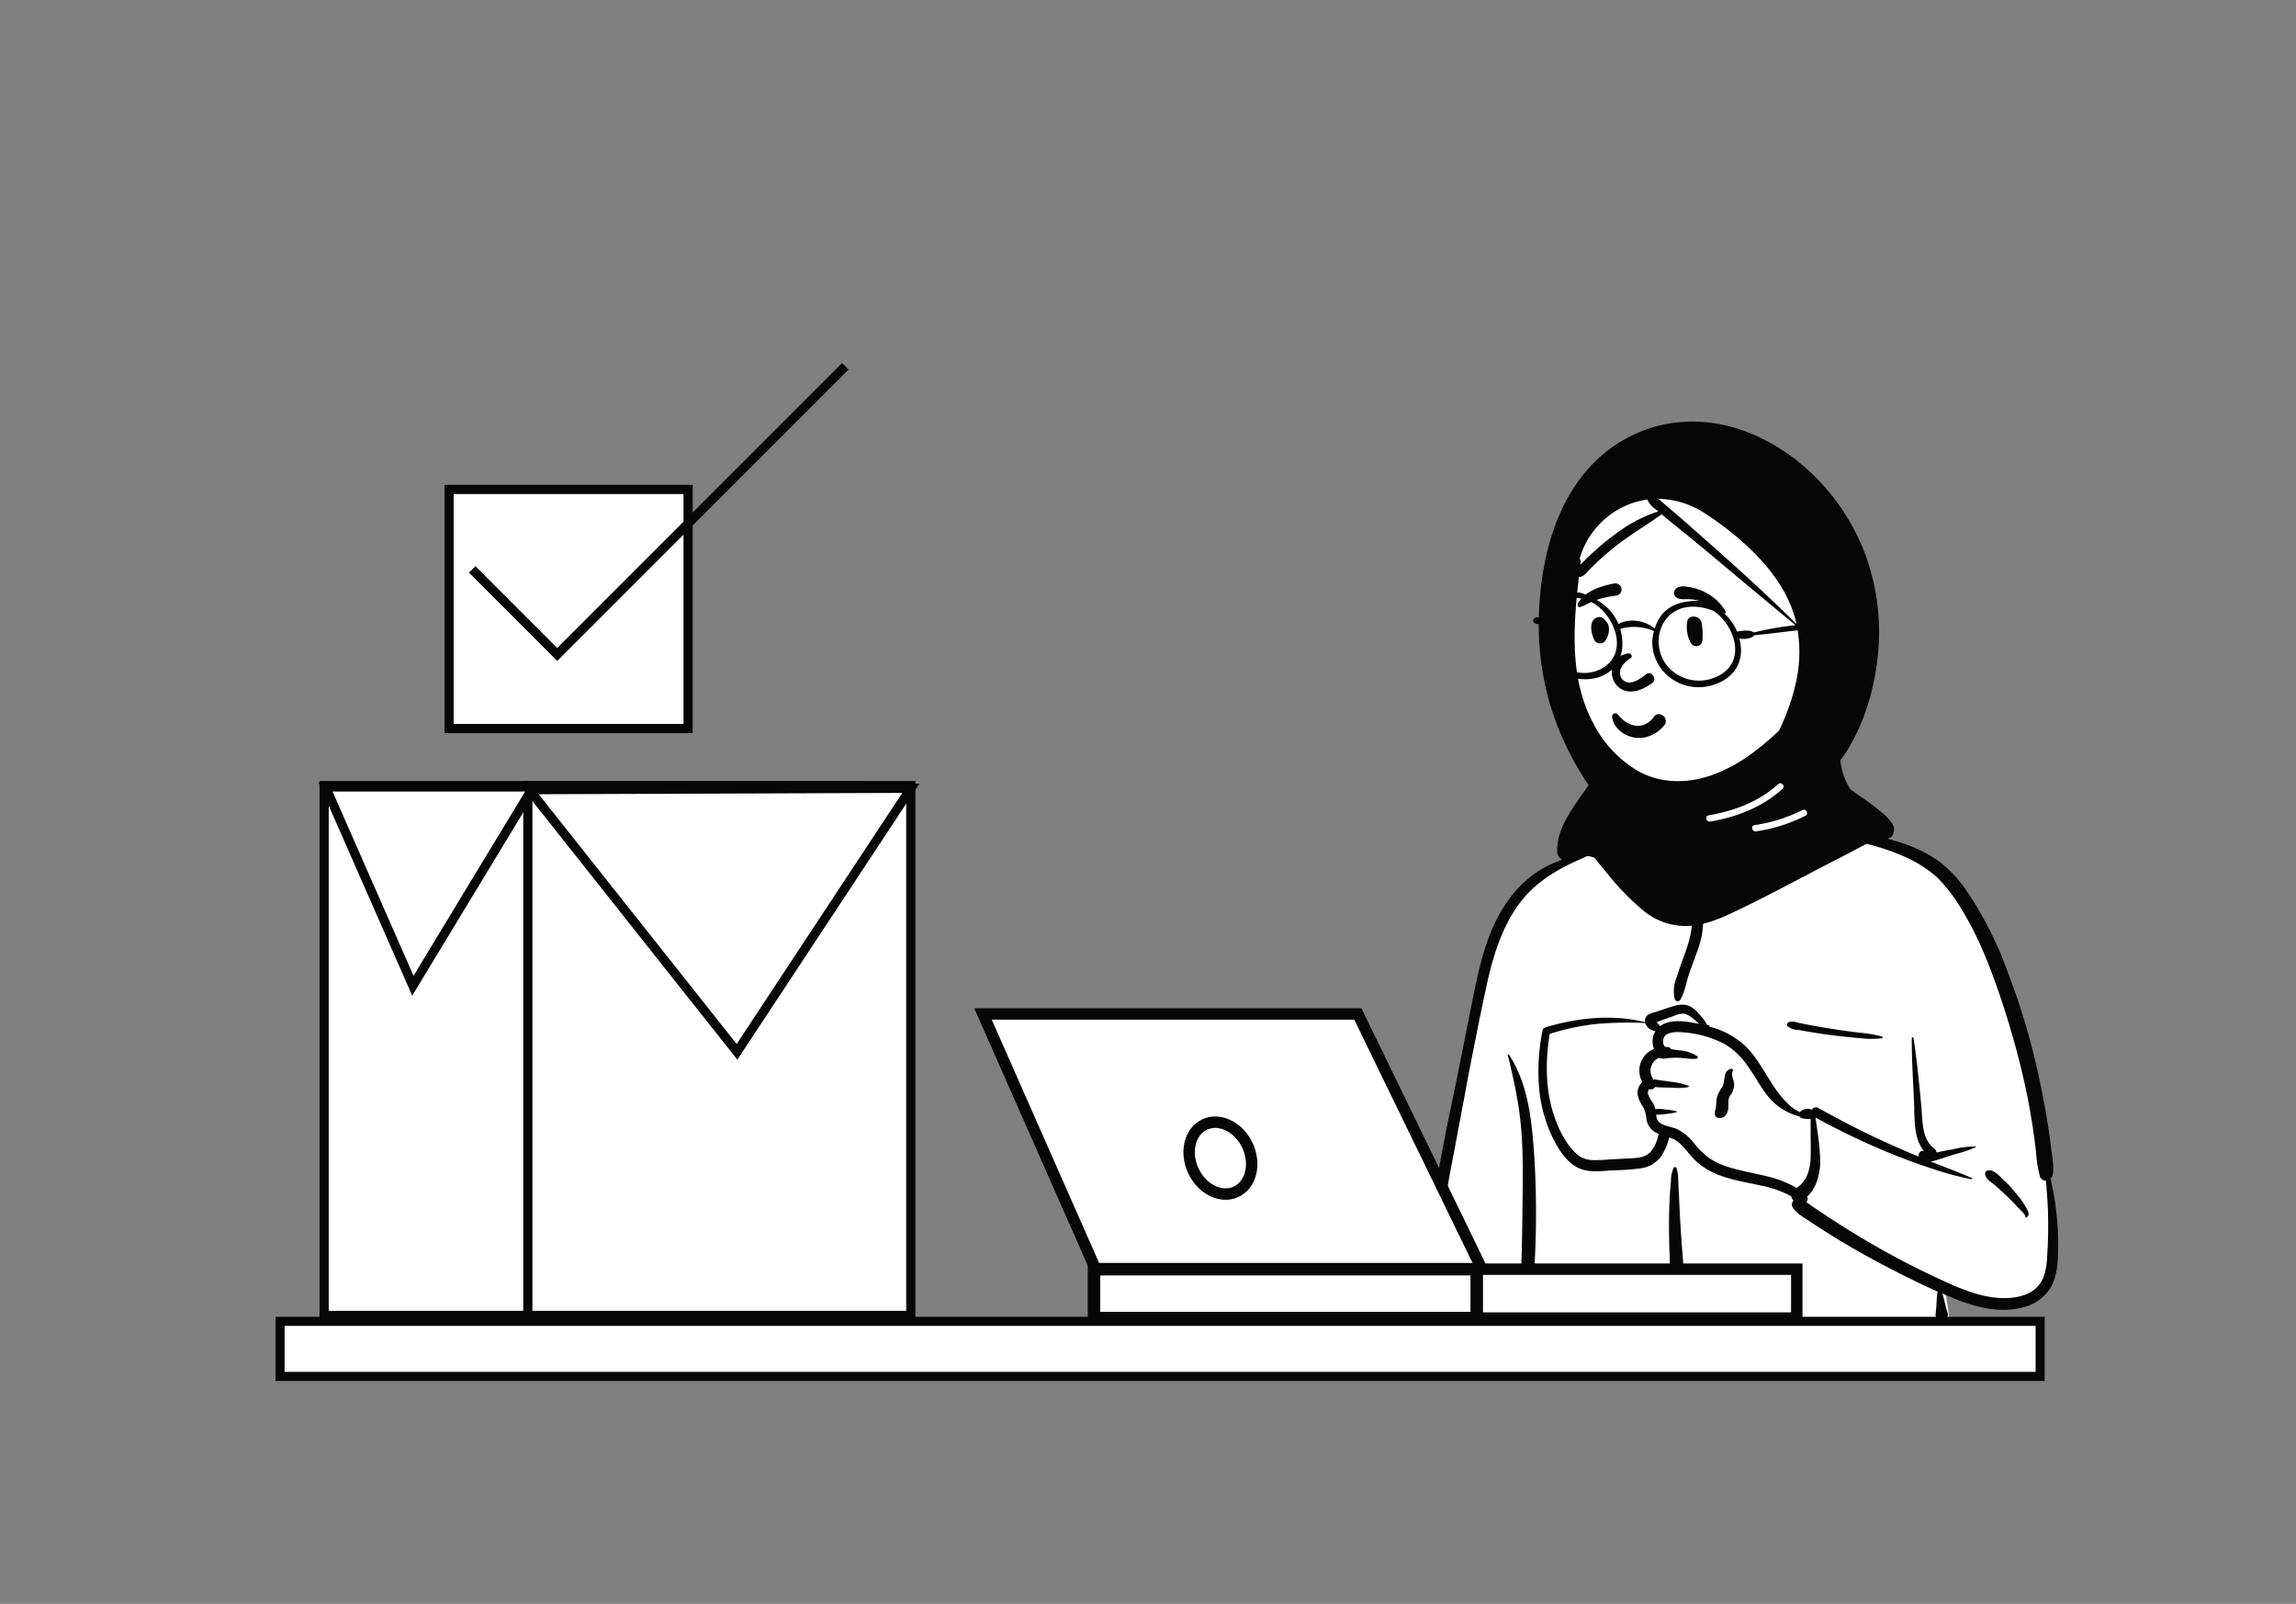 <svg id="Capa_1" data-name="Capa 1" xmlns="http://www.w3.org/2000/svg" viewBox="0 0 602.59 420.81"><rect x="0" y="0" width="602.59" height="420.81" fill="#808080" stroke="none"/><title>Mesa de trabajo 28</title><rect x="399.68" y="261.96" width="76.04" height="63.68" fill="#fff" stroke="#060606" stroke-miterlimit="10"/><g id="Introduction"><g id="variations"><g id="images"><path d="M464.19,206.05l0,.14c.26,1.68,1.43,3.52,1.55,5.69,1.68-1,3.25-2.44,4.4-2.43,3.47.05,4.88,4.93,8.19,7.57,2.94,1.83,6.68,2,10,2.42l.31,0c11.5,1.64,21.51,8.9,28.33,18.07,15.78,22.49,17.22,51.63,21.3,78,.66,7.69,2.87,18.36-4.54,23.43.29.09,2.17-.22,1.61.35-8.06,2.45-16.64,1.91-24.72-.22.32,2.2.63,4.41,1,6.62a1.77,1.77,0,0,1-1.68,2.21c-34.15-.23-68.29-1.06-102.44-1.49h-.92c-6.78-.09-13.56-.12-20.33.12-2.45.09-4.85.38-7.28.6a2.52,2.52,0,0,1-2.15-3.75,14.06,14.06,0,0,1,1.34-2.41c-4.09-24.11,5.33-47.49,9.49-70.93,3.14-23.09,7.1-43.43,33.18-47.58.59-1.42.63-4.4,1.5-5.45.7-2.25,4.7-3.88,7.11-2.74,2.56-5.71,3.16-11.93,8.66-15.77s18.66-2,23.88,1.94C464.29,202.32,463.92,204.09,464.19,206.05Zm-58.86,81.37.22,3c1,1.9,2.86,8,4.49,10.45,3,4.54,12.22,6.64,17.48,4.62,2.54-.85,6.36-2.13,7.63-4.62,1.91-4.43-2.63-8.88-3.47-13.44-.24-1.29,1.18-2.8,1.26-4.08a16.79,16.79,0,0,1,0-3.75c.83-3,2.92-5.2,2.21-8.26,1.18.45,1.93-.81.91-1.14l-1.53-.21c-.51-.81-.92-.87-1.88-1.5-.43-.28-19.36-2.84-26.69,2.25C404.33,271.88,404.8,279.94,405.33,287.42Z" fill="#fff" fill-rule="evenodd"/><path d="M478.08,214.46a1.78,1.78,0,0,1,.64,2.22c3.28,1.44,7,1.74,10.52,2.22a54.11,54.11,0,0,1,10.2,2.36,35.71,35.71,0,0,1,9.37,4.67,32.68,32.68,0,0,1,7.46,8,93.92,93.92,0,0,1,10.51,20.72l.26.69a184.2,184.2,0,0,1,7.43,24.34c1.06,4.64,2,9.34,2.77,14,.39,2.33.73,4.67,1,7s.85,4.91.55,7.32a1.93,1.93,0,0,1-.63,1.21,69.69,69.69,0,0,1,1.38,7.67,72.75,72.75,0,0,1,.61,11.52c-.08,3.1-.29,6.34-1.78,9.14A11.61,11.61,0,0,1,531,343c-6.88,1.86-13.89-.44-20.2-3.17l-.59-.26h0l-.44-.2c.56,1.67.79,3.43,1.39,5.08a1.63,1.63,0,0,1-.76,1.85l-.08.05-.05,0a1.47,1.47,0,0,1-1.45,0h0l-.07,0-.17-.13h0l0,0h0l-.05-.05a1.71,1.71,0,0,1-.49-1.64l0-.26c.27-1.78.14-3.6.5-5.37-6-2.69-11.87-5.66-17.63-8.81-3.58-1.95-7.11-4-10.56-6.16q-2.55-1.61-5.06-3.27l-.11-.07c-1.7-1.12-3.6-2.11-4.7-3.85a1.33,1.33,0,0,1,.25-1.72,1.68,1.68,0,0,1-.58-1.12,28.1,28.1,0,0,0-8.35-2.91l-.27-.06c-3.82-.83-7.69-1.45-11.31-3a18.21,18.21,0,0,1-4.79-3c-1.58-1.39-2.75-3.16-4.25-4.62a7.3,7.3,0,0,0-2.43-1.64l-.68-.24a14.63,14.63,0,0,1-2.23,5.13,8.06,8.06,0,0,1-5.35,3,68.7,68.7,0,0,1-7.32.52c-2.5.13-5.21.53-7.66-.16-4.06-1.13-6.71-5.6-8.39-9.23l-.1-.22a37.66,37.66,0,0,1-3.11-12.38,53.83,53.83,0,0,1,.95-14.82,1,1,0,0,1,.7-.7c8.28-2.54,17.71-3.53,26.2-1.37a2,2,0,0,1,.11-1.14c.4-.95,1.45-1.2,2.34-1.49l.13,0,3.59-1.19c2-.65,4-1.32,5.95-.14a10.32,10.32,0,0,1,2.32,2.1c.39.46.78.94,1.16,1.41.06.08.25.39.42.69l.33.55s0,0,0,0c.22-.11.34-.05.52.13a.37.37,0,0,1,.09.27,21.64,21.64,0,0,1,9.05,4.78c3.15,2.92,5.13,6.86,7.46,10.41a28.09,28.09,0,0,0,4.43,5.4,10.65,10.65,0,0,0,2.75,1.81l.06-.07a2.65,2.65,0,0,1,2.93-.59h.13a1.25,1.25,0,0,1,1.7-.43c6.47,3.64,13.1,7,19.88,10,2.11.93,4.23,1.85,6.36,2.74a1.92,1.92,0,0,1,.51-1.26.8.8,0,0,1,1-.12c-2.35-2.88-2.45-6.77-2.58-10.51l0-1c-.23-6.07-.69-12.11-.65-18.19,0-.24.4-.32.44-.06.78,4.9,1.28,9.84,1.76,14.77l.28,2.83c.37,3.79,0,8.95,3.46,11.5a1.49,1.49,0,0,1,.57,1c1.18-.29,2.39-.52,3.57-.73l.7-.12a24.92,24.92,0,0,1,5.87-.75.14.14,0,0,1,.07.26,36.63,36.63,0,0,1-5.57,1.82c-2,.63-4,1.37-6,1.86l-.2,0h0l.56.23c3.41,1.37,6.89,2.62,10.25,4.11.2.08,0,.35-.14.32a77.2,77.2,0,0,1-10.2-2.75l-.71-.23c-3.52-1.17-7-2.44-10.43-3.85a195.69,195.69,0,0,1-19.55-9.35c.08.49.14,1,.21,1.46.18,1.18.35,2.37.49,3.55a47,47,0,0,1,.53,7.1c-.11,2.95-1.09,6.59-3.44,8.63a1.11,1.11,0,0,1-.24,1.46c.81.48,1.57,1.07,2.37,1.61q2.08,1.42,4.21,2.79,4.32,2.81,8.74,5.43c5.8,3.44,11.73,6.62,17.83,9.48,5.93,2.77,12.37,5.94,19.06,5.85,2.88,0,6.16-.69,8.29-2.77s2.54-5.08,2.75-7.82l0-.51c.27-3.76.31-7.51.22-11.27-.06-2.26-.23-4.51-.41-6.76l-.13-1.69a1.58,1.58,0,0,1-1.61-1.21,34.11,34.11,0,0,1-1-6.39q-.35-3-.79-6c-.62-4.14-1.37-8.24-2.29-12.32a223.16,223.16,0,0,0-6.76-23.7c-2.59-7.47-5.53-14.85-9.71-21.58a40,40,0,0,0-6.54-8.49,32.6,32.6,0,0,0-8.49-5.34,61.05,61.05,0,0,0-10.76-3.54l-.4-.1c-3.67-.91-7.27-1.83-10.43-4a47.45,47.45,0,0,0-5.64,5.7,69.77,69.77,0,0,1-5.42,6.22,20.1,20.1,0,0,1-6.87,4.4c-2.68,1-5.59,1.32-8.06,2.85a.56.56,0,0,1-.76-.76c1.43-2.39,4.12-3.58,6.64-4.47l.51-.18a16.47,16.47,0,0,0,6.47-4.12c1.9-1.93,3.5-4.13,5.2-6.24a36.17,36.17,0,0,1,4.37-4.82c-.64-.69-1.27-1.38-1.86-2.1a23.85,23.85,0,0,1-2.43-3.86.6.6,0,0,1,.93-.72A60.77,60.77,0,0,0,478.08,214.46Zm-75.52,87.26.05.65a240.36,240.36,0,0,1,.26,27.11L402.8,331c-.09,2.16-.2,4.33-.44,6.47a18.49,18.49,0,0,1-.84,4,15.89,15.89,0,0,0-.65,3.42l-.1.91c-.07.71-1.16.74-1.12,0a24.82,24.82,0,0,0,0-3.34c-.12-1.27-.47-2.49-.51-3.77-.09-2.37.07-4.76.15-7.13.15-4.68.23-9.36.28-14.05v-.45c.11-8.7.34-17.44-.93-26.08-.7-4.78-1.77-9.48-2.92-14.18a.16.16,0,0,1,.29-.12C400.85,284,401.94,293.2,402.56,301.72Zm-2.62-66.13c-5.28,6.24-7.88,14.48-9.64,22.34l-.1.48c-1.8,8.18-3.39,16.41-5,24.63l-1,5.5c-.69,3.66-1.39,7.33-2.07,11l-.13.69c-.81,4.31-1.72,8.61-2.34,13q-1.08,7.76-1.45,15.58a140,140,0,0,0,.35,15.6c.12,1.8-2.91,2.25-3.19.43-1.4-9.21-.63-18.71.66-27.9l.09-.64c1.27-8.94,3-17.77,4.84-26.6l.37-1.76c2-9.48,3.77-19,5.74-28.48,1.77-8.53,4-17.07,9.4-24.1a28.45,28.45,0,0,1,10.39-8.52,64,64,0,0,1,12.86-4.18l.61-.14c.33-.08.43.37.13.5C413,226.06,405.3,229.25,399.94,235.59Zm40.51,74.11.07,1.31c0,.88.09,1.75.13,2.63.12,2.7.25,5.4.41,8.1.11,2,.26,3.94.41,5.91l.15,2c.2,2.53.59,5.45-.17,7.91a1,1,0,0,1-1.74.23,16.93,16.93,0,0,1-1.47-7l0-.72c-.14-2.7-.2-5.39-.21-8.09s.06-5.26.19-7.88c.07-1.39.19-2.78.32-4.16v-.11a8.83,8.83,0,0,1,.71-3.42.43.43,0,0,1,.72,0A9.59,9.59,0,0,1,440.45,309.7Zm85.71.17a33.35,33.35,0,0,1,3.23,3.59,20.32,20.32,0,0,1,2.79,4.16c.34.78.4,1.55-.5,1.83a.13.13,0,0,1-.14-.19v0c.22-.49-1.86-2.37-2.15-2.68l-.3-.33c-.82-.88-1.65-1.73-2.52-2.56s-2-1.86-3-2.72-2.27-1.46-2.54-2.75a.93.93,0,0,1,.87-1.16c1.55-.09,2.86,1.48,3.9,2.5l.34.33Zm-88.79-35.16h0v0l.37,0a1.08,1.08,0,0,1,.85.59c.68.06,1.34.16,1.88.23l.33.05a9.53,9.53,0,0,1,4.7,1.59c.27.22,0,.58-.25.61-1.66.19-3.43-.25-5.11-.26-.83,0-1.67.05-2.5.12a4.29,4.29,0,0,1-2.28-.07,3.7,3.7,0,0,0-1.4,5.64c.6,0,1.21.16,1.79.24.87.11,1.75.21,2.61.35a19.75,19.75,0,0,1,4.77,1.06c.16.07.11.34-.05.38a15.56,15.56,0,0,1-3.75.17l-1.18-.06c-1.16,0-2.51,0-3.75-.15a1.25,1.25,0,0,1-1.47.58.14.14,0,0,1-.08,0,.62.62,0,0,0-.2.25l0,.08a1.47,1.47,0,0,0-.15.8,7.92,7.92,0,0,0,1.32,2.48,7,7,0,0,1,.65,1.63,7.5,7.5,0,0,1,2.54.09l.21,0a20.56,20.56,0,0,1,2.72.44.15.15,0,0,1,0,.29,18,18,0,0,1-2.29.39l-.43.05a10.07,10.07,0,0,1-2.51.16,2.61,2.61,0,0,0,.8,2.06c1.28,1,3.22,1.12,4.68,1.76a12.53,12.53,0,0,1,4.23,3.46l.18.21a20.93,20.93,0,0,0,3.83,3.81A18.42,18.42,0,0,0,453,306c3.38,1.14,6.91,1.7,10.37,2.54a28.54,28.54,0,0,1,8.16,3.14A8.06,8.06,0,0,0,474,309a12.38,12.38,0,0,0,1.2-5.3c.08-2,0-4.08,0-6.12,0-1,0-2,0-2.93,0-.34,0-.69,0-1.05a7.12,7.12,0,0,1-2.13-.18l-.13,0a1,1,0,0,1-.62-.48,15.74,15.74,0,0,1-5.34-2.49c-3.1-2.12-5-5.76-7-8.84l-.1-.15c-2-3.14-4.3-6-7.67-7.75a28.08,28.08,0,0,0-10.86-2.88c-1.46-.1-4-.13-4.71,1.51C436.41,273,436.36,274.66,437.37,274.71ZM506,304.3l-.07.05.16.07,0,0-.06-.08Zm-99.28-33c-1.19,7.39-1.15,15.17,1.44,22.26,1.23,3.38,3.19,7.2,6,9.51,1.75,1.41,3.8,1.39,5.94,1.28l1.39-.08c1.85-.11,3.71-.22,5.56-.31h.1c2-.1,4.41-.09,5.94-1.61a9.56,9.56,0,0,0,2.13-4.53l.09-.34a4.86,4.86,0,0,1-3.18-3.7,8.62,8.62,0,0,0-.92-3.42,7.59,7.59,0,0,1-1.44-3.41,4.06,4.06,0,0,1,1.26-3.09,6.06,6.06,0,0,1,3.09-8.64,5.1,5.1,0,0,1,.36-4.69,3.13,3.13,0,0,1-2.68-2.11,94.29,94.29,0,0,0-12.8.24A62.52,62.52,0,0,0,406.71,271.27ZM454.76,281c-.58,1.06.45,2.45.38,3.62a5.19,5.19,0,0,1-.41,1.77c-.24.57-.68,1-.91,1.61-.43,1,0,2.32-.33,3.41-.35,1.26-1.39,2.26-2.74,1.83a1,1,0,0,1-.67-.87,4,4,0,0,1,.13-1.29l.1-.39a11.1,11.1,0,0,0,.15-1.72,6.59,6.59,0,0,1,1.36-3.46c.75-1.1.6-2.21.91-3.44a2.06,2.06,0,0,1,1.69-1.65h0A.39.39,0,0,1,454.76,281Zm20.5-12c2.1.39,4.2.74,6.31,1.07s4.23.61,6.35.87a36.24,36.24,0,0,1,6,1c.21.06.25.43,0,.47a23.47,23.47,0,0,1-5.43,0l-.82-.07c-2.12-.18-4.24-.41-6.36-.67s-4.11-.55-6.16-.89c-1.09-.18-2.17-.38-3.26-.58h-.08a4.48,4.48,0,0,1-2.59-.88.7.7,0,0,1,.31-1.15c.9-.35,1.94.08,2.85.26Zm-38.53-1.53h0c-.13,0-1,.36-1.64.6l-.33.12.15.15.07.07a5.65,5.65,0,0,1,.71.83l0,0c2.56-1.94,6.61-1.31,9.66-.72l.6.11c-1.19-1-2.53-2.42-4-2.67a5.35,5.35,0,0,0-2.56.57Zm29.61-56.19.06.14a26.85,26.85,0,0,1,3.68-2.08c.16-.07.31.15.22.29a12.92,12.92,0,0,1-3.12,3l-.73.55a33,33,0,0,1-4.59,2.87,41,41,0,0,1-5.23,2.26c-.69.24-1.91.38-2.43.94a3.07,3.07,0,0,0-.4,2.16l0,.42c.26,3.42,1.58,6.9-.55,10a24.49,24.49,0,0,1-3.59,3.68,11.46,11.46,0,0,0-2.49,3.82l-.24.53,0,0a21.34,21.34,0,0,1-1.24,9c-.74,2.24-1.61,4.42-2.38,6.64s-1.09,4.78-2.34,6.85a.78.78,0,0,1-1.41-.18,8.67,8.67,0,0,1,.37-5.39l.17-.54c.59-1.94,1.32-3.84,2-5.75l.05-.14c1.27-3.55,2.48-7.48,1.61-11.26a10.45,10.45,0,0,0-2.37-4.42l0-.06c-1.12-1.42-1.58-3-.63-4.64.3-.53.85-1,.59-1.64a3.9,3.9,0,0,0-1.54-1.5l-.41-.26c-1.43-.91-2.84-1.77-4.19-2.82a37,37,0,0,1-8.32-9.1c-.07-.1.07-.19.15-.12a67.92,67.92,0,0,0,9.48,7c1.62,1,3.37,1.79,4.93,2.85a6,6,0,0,1,2.91,3.78,3.88,3.88,0,0,1-.52,2.53c-.45.83-.91,1.1-.27,1.94a21.36,21.36,0,0,1,2.36,3.51,13.74,13.74,0,0,1,2.66-3l.21-.19a10.33,10.33,0,0,0,2.79-3.24,6.61,6.61,0,0,0,.16-3.84l-.07-.4c-.45-2.5-1.33-6.35,1-8.21,1.1-.88,2.72-1.05,4-1.47s2.88-1,4.28-1.63c1.1-.47,2.17-1,3.23-1.55l0-.07a17.84,17.84,0,0,1-2.22-10c.13-1.6,2.64-1.61,2.52,0A15.38,15.38,0,0,0,466.34,211.23Zm-42,13.16a27.25,27.25,0,0,0,1.69,3.15,60.79,60.79,0,0,0,4,5.9,5.31,5.31,0,0,0,5.81,1.83c1.45-.45,3.16-2.34,4.67-1.12.11.09,0,.27-.14.23-1.3-.43-2.42,1.33-3.44,1.91a6.9,6.9,0,0,1-2.84.82,7.2,7.2,0,0,1-5.9-2.56,44,44,0,0,1-4.66-6,23,23,0,0,1-1.83-3.47l-.05-.13a10.81,10.81,0,0,1-1.12-3.62c-.09-1.67,2.25-1.78,2.77-.37C423.68,222.1,423.8,223.29,424.29,224.39Zm-2.12-5.63c-1.33,1.28-3.09-.87-1.57-2,1-.8,2-1.62,3.07-2.45a32.91,32.91,0,0,1,2.76-2.24.24.24,0,0,1,.35.27C426,214.74,424,217,422.17,218.76Zm7.06-4c-1.26,1-3.05-.76-1.78-1.78l.07-.06a6.57,6.57,0,0,0,2.28-6.76v0a1.26,1.26,0,0,1,2.43-.63A9,9,0,0,1,429.23,214.75Z" fill="#060606" fill-rule="evenodd"/><path id="Path-2" d="M478.37,180.94c0,10,4.18,33.33-10.25,38.85s-30.43-6.45-36.5-9.24-22.57-18.76-22.57-44.1S411,126,442.76,125,478.37,170.92,478.37,180.94Z" fill="#fff" fill-rule="evenodd"/><path d="M418.15,189.74c-6.28-11.66-5.24-25.52-3.77-38.37a1,1,0,0,0,.42,0c1.1-.29,1.84-1.41,2.62-2.18s1.71-1.69,2.59-2.49q2.55-2.31,5.3-4.37c3.49-2.62,7.26-4.82,10.78-7.4l.84.69c1.7,1.39,3.39,2.79,5.1,4.17,3.37,2.72,6.69,5.49,10,8.27q9.76,8.19,19.6,16.31a36.75,36.75,0,0,1,0,13.39,57.77,57.77,0,0,1-4.73,13.94,69.65,69.65,0,0,1-7.81,6.49,39.58,39.58,0,0,1-10.45,5.4c-6.28,2.05-13,1.93-18.81-1.34A30.62,30.62,0,0,1,418.15,189.74Zm30.71,25.82c-1.06.18-1.52-1.45-.45-1.63,6.64-1.13,13.22-3.57,18.25-8.18.8-.74,2,.46,1.19,1.19C462.61,211.75,455.79,214.38,448.86,215.56Zm12.05,2.56c-1.07.18-1.52-1.45-.45-1.63A40.63,40.63,0,0,0,473,212.56c1-.52,1.82.94.86,1.46A42,42,0,0,1,460.91,218.12Zm10.5-54.83.09.42q-8.88-8.7-18.17-17c-3.23-2.88-6.47-5.73-9.69-8.59-1.64-1.46-3.31-2.89-5-4.32l-2.49-2.14c-.3-.26-.59-.53-.9-.78a23,23,0,0,1,12.22,3.82,81.41,81.41,0,0,1,10.44,8C464.1,148.32,469.44,155.08,471.41,163.29Zm-37-29.78.81.66a37.71,37.71,0,0,0-11.31,6,66.53,66.53,0,0,0-5.68,4.65c-.89.81-1.75,1.64-2.6,2.49-.25.26-.55.53-.84.81,0-.18,0-.36.07-.54a1.36,1.36,0,0,0-.28-1,21.72,21.72,0,0,1,17.87-15.54,1.29,1.29,0,0,0,0,.19A5.11,5.11,0,0,0,434.37,133.51ZM404,159a74.61,74.61,0,0,0,2.61,25.1A76.82,76.82,0,0,0,416.94,206c-.25.38-.51.75-.78,1.12-1.13,1.59-2.26,3.19-3.33,4.82-1.95,3-3.69,6.19-4.07,9.74a12.74,12.74,0,0,0-.08,1.75c0,1.67,2.06,3.18,3.6,2.07,1.91-1.39,4-1.18,6.19-.46,1.11,1.42,2.25,2.81,3.41,4.19a64.77,64.77,0,0,0,9.49,9.74,17.58,17.58,0,0,0,10.81,4c4.29,0,8.4-1.56,12.23-3.36,8.27-3.88,16.34-8.26,24.44-12.48Q485,224,491,220.8c.4-.21.81-.44,1.21-.69h.35c1.33,0,3,.41,4-.75a2.89,2.89,0,0,0,0-3.34,13.78,13.78,0,0,0-3.07-3.17c-1.15-1-2.35-1.86-3.57-2.73-1.41-1-2.85-2-4.24-3-.08-.11-.15-.23-.22-.35a16.84,16.84,0,0,1-2.45-7.31c.51-.64,1-1.3,1.43-2,4.82-7.48,7.47-16.57,8.39-25.36a59,59,0,0,0-3.17-26.33c-5.28-14.33-16.56-26.69-30.86-32.31a39,39,0,0,0-21.56-2.21,37,37,0,0,0-20,11.28C408.32,132.31,404.76,146,404,159Z" fill="#060606" fill-rule="evenodd"/><path d="M433.19,193a7.7,7.7,0,0,1-8.31-1.51,5.47,5.47,0,0,1-1.79-3.43.82.82,0,0,1,.14-.52.84.84,0,0,1,1-.33.76.76,0,0,1,.39.3l.48.49a6.94,6.94,0,0,0,4.2,2.42,4.75,4.75,0,0,0,2.59-.46,5.64,5.64,0,0,0,2.08-1.75l.07-.09a1.61,1.61,0,0,1,1.1-.73,1.74,1.74,0,0,1,1.31.36,1.84,1.84,0,0,1,.72,1.17,1.67,1.67,0,0,1-.33,1.3,8.68,8.68,0,0,1-3.62,2.78Zm-5.92-21.55c-8.12,1.39-3.91,15.37,6.45,7.7,1.23-1-.26-3.19-1.59-2.33-1.44,1.1-4.35,3.53-6.37,1.41-1.71-2.41.72-4.67,2.31-5.64C428.49,172.29,428.16,171.29,427.27,171.45ZM446.81,168a1.63,1.63,0,0,1-3.09.63,9,9,0,0,1-.93-5.47c.34-2.17,3.67-1.67,3.84.52A17.73,17.73,0,0,1,446.81,168Zm-25.4-5.08c1.45,1.33.9,4-.24,5.38a1.74,1.74,0,0,1-2.73-.35c-.88-1.73-1.62-5.3.89-6a1.78,1.78,0,0,1,1.94.79Zm26.06-7.53a12.58,12.58,0,0,1,5.46,5.1c.12.24-.13.56-.39.39a21.41,21.41,0,0,0-6.06-3.13,14,14,0,0,0-3.15-.54c-1.3-.07-2.5.27-3.59-.61a1.44,1.44,0,0,1,0-2c.87-1,2.39-.78,3.62-.57l.4.07A13.62,13.62,0,0,1,447.47,155.38Zm-22.88-2.19a1.64,1.64,0,0,1,.77.66,1.49,1.49,0,0,1,.16,1.25,1.41,1.41,0,0,1-.54.82,2,2,0,0,1-1,.37,25.93,25.93,0,0,0-4.85,1.07,15.92,15.92,0,0,0-2.12.91l-.6.29a9.7,9.7,0,0,1-1.83.72l-.17,0a.41.41,0,0,1-.27-.19l0,0c0-.07-.12-.17-.06-.63,1.57-3.24,5.86-4.62,9.16-5.31l.31-.06A1.72,1.72,0,0,1,424.59,153.19Z" fill="#060606" fill-rule="evenodd"/><path d="M409.17,173.88c-4.72-4.62-3-16.2,4.43-17,.25.13.45,0,.54,0a22,22,0,0,1,3,.82c6.76,3.07,11.05,14.49,2.29,18.16a9.53,9.53,0,0,1-10.26-2m28.26.67c-5.37-7-.22-19,12.26-14.28,5.91,4,9,14.1.33,17.51a10.82,10.82,0,0,1-12.59-3.23m18.71-8.45-.06,0L456,166l.14.06h0M403.23,162c-1.61.31-.94,2.76,2.12,1.23-4.6,19.26,24.86,20.08,19.89,1.78a12.9,12.9,0,0,1,8.84.58C431.73,174,439.57,182,448.58,180c5.83-1.36,9.71-5.87,7.91-12.51,1.14.36,3.29.06,3.95-.83,7.42-.63,14.71-2.14,22.21-1.68,1.41.2-.15,2,1.25,2.18,1.6-.14,1-2.85-.17-3.29-1.62-1.16-15.47,0-23.39,2.07-1.22-.81-3.16-.39-4.46-.25-1.56-3.91-6.56-8.78-11.58-8-4.6.27-8.47,2.08-10,7.27-2.4-2.17-6.75-2.87-9.51-1.23a12.81,12.81,0,0,0-7.87-7.21c-4.61-3.27-9.92,1.22-11.36,6.07a3.84,3.84,0,0,0-2.3-.61" fill="#060606" fill-rule="evenodd"/></g></g></g><rect x="117.86" y="128.42" width="62.73" height="62.73" fill="#fff" stroke="#060606" stroke-miterlimit="10" stroke-width="2.41"/><rect x="73.5" y="346.69" width="461.94" height="14.45" fill="#fff" stroke="#060606" stroke-miterlimit="10" stroke-width="2.38"/><polygon points="257.99 266.04 356.37 266.04 394.86 345.17 292.92 345.17 257.99 266.04" fill="#fff" stroke="#060606" stroke-miterlimit="10" stroke-width="3" fill-rule="evenodd"/><rect x="387.45" y="333" width="84.12" height="12.83" fill="#fff" stroke="#060606" stroke-miterlimit="10" stroke-width="3"/><rect x="287.12" y="333" width="100.45" height="12.83" fill="#fff" stroke="#060606" stroke-miterlimit="10" stroke-width="3.28"/><ellipse cx="320.3" cy="303.87" rx="7.84" ry="9.74" transform="translate(-98.34 163.61) rotate(-24.97)" fill="#fff" stroke="#060606" stroke-miterlimit="10" stroke-width="3"/><rect x="85.07" y="206.12" width="140.44" height="139.01" fill="#fff" stroke="#060606" stroke-miterlimit="10" stroke-width="2.41"/><rect x="138.53" y="206.12" width="100.51" height="139.01" fill="#fff" stroke="#060606" stroke-miterlimit="10" stroke-width="2.41"/><polygon points="138.89 207.19 193.43 275.98 239.05 206.83 138.89 207.19" fill="#fff" stroke="#060606" stroke-miterlimit="10" stroke-width="2.41" fill-rule="evenodd"/><polygon points="85.43 206.47 108.36 258.63 139.96 206.47 85.43 206.47" fill="#fff" stroke="#060606" stroke-miterlimit="10" stroke-width="2.41" fill-rule="evenodd"/><polyline points="123.94 149.4 146.25 171.71 221.87 96.1" fill="none" stroke="#060606" stroke-miterlimit="10" stroke-width="2.41" fill-rule="evenodd"/></svg>